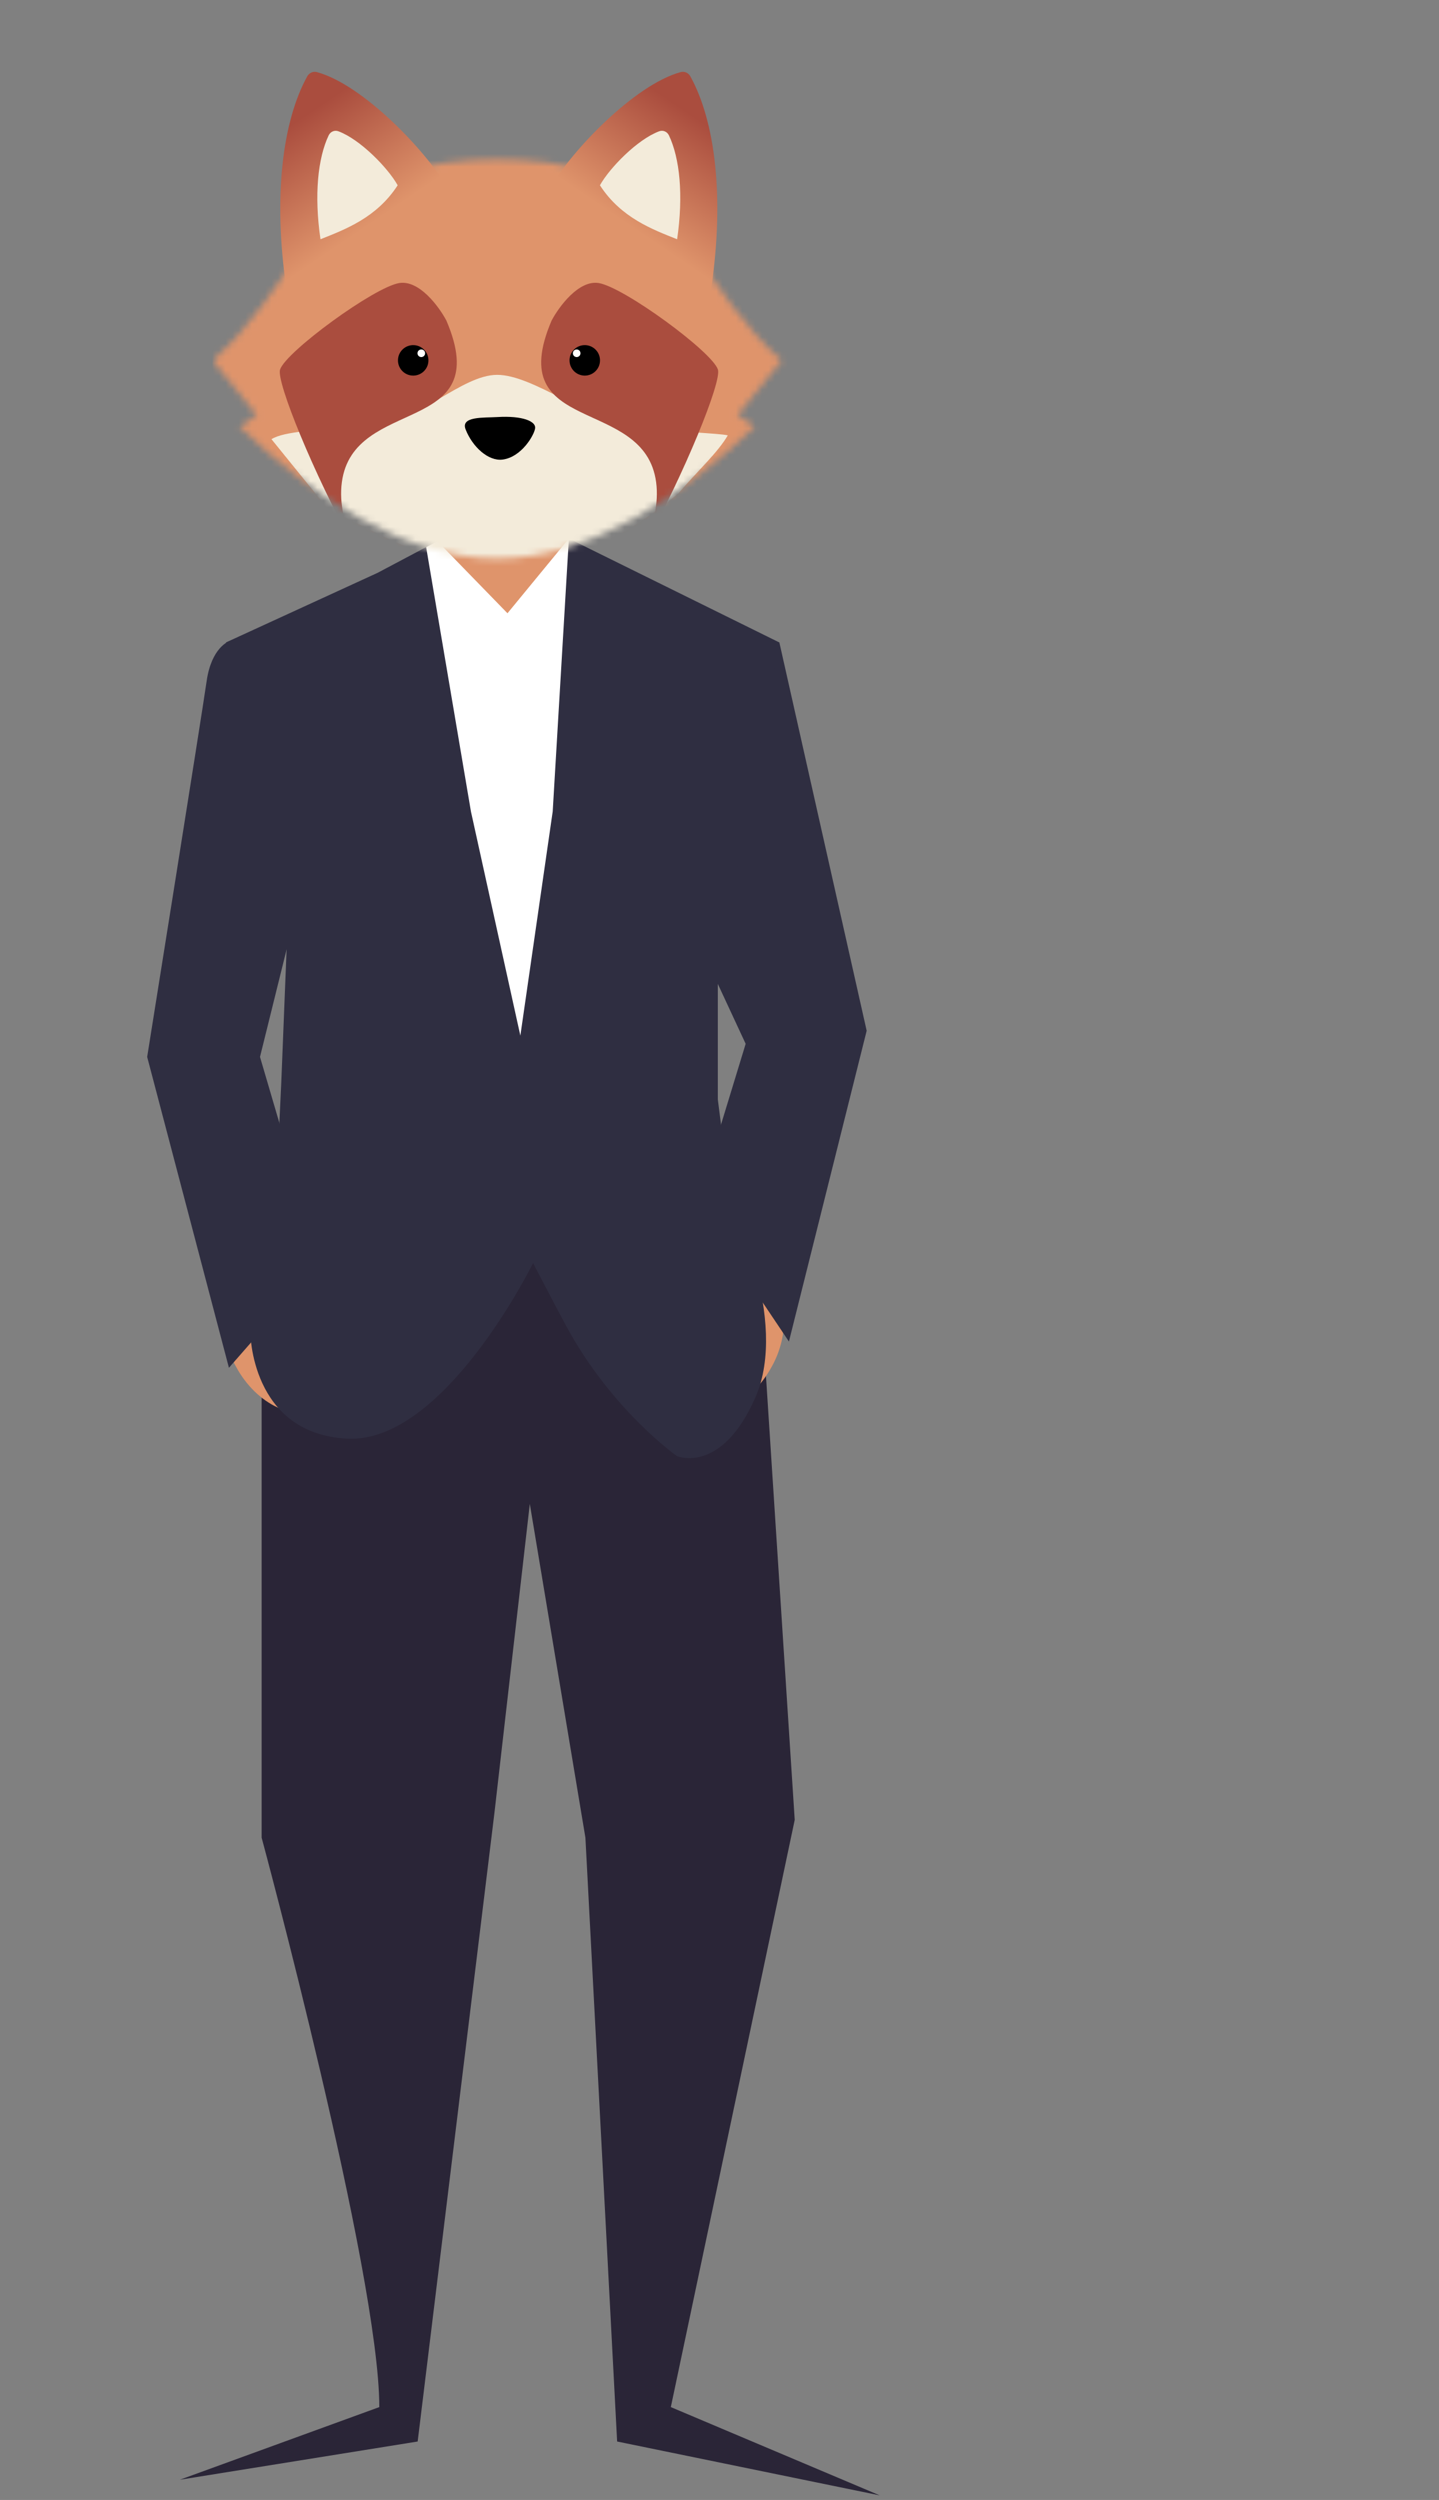 <svg width="220" height="382" viewBox="0 0 220 382" fill="none" xmlns="http://www.w3.org/2000/svg">
<rect x="0" y="0" width="220" height="382" fill="#808080" stroke="none"/>
<path d="M40 189.5V280.803C40 280.803 57.99 347.366 57.99 367.812L27.5 378.912L63.855 373.07L75.583 277.083L81 229.803L89.5 280.803L94.349 373.07L134.5 381.303L102.558 367.812L121.5 278.083L115.5 185.5L40 189.5Z" fill="#2A2537"/>
<path d="M102.333 199.851C99.14 205.771 100.06 212.574 104.388 215.046C108.716 217.517 114.811 214.722 118.004 208.799C119.317 206.454 119.964 203.764 119.891 200.954L122.966 192.581L109.234 185.258L107.804 194.05C105.447 195.474 103.571 197.463 102.333 199.851Z" fill="#DF946B"/>
<path d="M51.734 199.851C54.927 205.771 54.006 212.574 49.678 215.046C45.35 217.517 39.255 214.722 36.062 208.799C34.749 206.454 34.102 203.764 34.175 200.954L31.1 192.581L44.832 185.258L46.263 194.05C48.619 195.474 50.495 197.463 51.734 199.851Z" fill="#DF946B"/>
<path d="M86.971 74.873L66.459 74L67.332 103.24L86.534 105.422L86.971 74.873Z" fill="#DF946B"/>
<path d="M66.896 82.728L65.15 83.601L58.297 189.412L93.165 188.671L99.1 107.806L91.681 87.034L86.971 82.292L77.585 93.71L66.896 82.728Z" fill="white"/>
<path d="M47.168 131.546L39.75 161.5L49 193L35 209L22.5 161.5C22.5 161.5 30.847 109.289 31.589 104.096C32.331 98.903 35 98 35 98L39.75 98.903L47.168 131.546Z" fill="#2F2E41"/>
<path d="M106.519 143.415L114 159.5L106.519 184L120.615 204.992L132.5 157.5L119.151 98.161H115.421L106.519 143.415Z" fill="#2F2E41"/>
<path d="M43.943 141.933L42.999 165.5L41.976 187.188L38.267 203.509C38.267 203.509 38.267 219.088 53.104 219.83C67.942 220.572 81.499 193 81.499 193C81.499 193 84.79 199.325 86.499 202.5C93.499 215.5 103.5 222.5 103.5 222.5C103.5 222.5 110.306 225.37 115.5 213.5C120.693 201.63 111.712 183.478 111.712 183.478L109.745 168V148.61L119.131 98.162L86.971 82.292L84.499 124L79.554 158.254L71.999 124L65.15 83.601L57.731 87.529L34.557 98.162L43.943 141.933Z" fill="#2F2E41"/>
<mask id="mask0_33739_4394" style="mask-type:alpha" maskUnits="userSpaceOnUse" x="32" y="24" width="88" height="62">
<path fill-rule="evenodd" clip-rule="evenodd" d="M115.36 65.215C114.049 64.312 113.096 63.632 112.783 63.405L119.5 55.092C113.591 49.802 109.943 44.003 105.612 37.58C98.087 26.419 86.2 24.355 75.999 24.355C65.798 24.355 53.912 26.42 46.388 37.58C42.057 44.003 38.409 49.802 32.5 55.092L39.217 63.405C38.904 63.632 37.951 64.312 36.64 65.215C47.463 75.628 61.767 85.355 75.999 85.355C90.231 85.355 104.537 75.628 115.36 65.215Z" fill="#DF946B"/>
</mask>
<g mask="url(#mask0_33739_4394)">
<rect x="32.5" y="22.855" width="91.5" height="70" fill="#DF946B"/>
<path d="M41.5 67.105L50.234 77.879C56.887 80.827 66.424 86.988 77.027 87.292C84.576 87.508 95.568 82.264 103.75 75.355C106.5 72.105 109.753 69.157 111.264 66.528C110.052 66.191 103.014 66.029 96.514 65.129C90.014 64.23 81.514 57.278 76.014 57.278C70.515 57.279 63.984 64.615 56.484 65.129C48.234 65.695 43.501 65.902 41.5 67.105Z" fill="#F3EBDA"/>
<path d="M61.038 43.252C64.106 42.756 67.12 46.866 68.244 48.983C75.82 66.702 54.022 60.392 52.263 73.697C51.835 76.93 52.688 80.343 54.112 83.555C56.058 87.09 58.046 90.34 59.89 92.834C60.908 94.121 61.865 95.219 62.641 96.061C62.672 96.091 62.703 96.12 62.733 96.148C65.484 98.732 64.701 98.296 62.641 96.061C61.782 95.239 60.855 94.14 59.89 92.834C57.893 90.308 55.663 87.051 54.112 83.555C47.947 72.355 42.205 58.306 42.819 56.464C43.732 53.726 57.204 43.873 61.038 43.252Z" fill="#AA4D3E"/>
<circle cx="63.172" cy="55.065" r="2.329" transform="rotate(3.802 63.172 55.065)" fill="black"/>
<circle cx="0.582" cy="0.582" r="0.582" transform="matrix(0.998 0.066 0.066 -0.998 63.791 54.523)" fill="white"/>
<path d="M91.537 43.252C88.47 42.756 85.456 46.866 84.332 48.983C76.756 66.702 98.553 60.392 100.313 73.697C100.74 76.93 99.888 80.343 98.463 83.555C96.517 87.09 94.53 90.34 92.686 92.834C91.668 94.121 90.71 95.219 89.934 96.061C89.904 96.091 89.873 96.12 89.843 96.148C87.091 98.732 87.874 98.296 89.934 96.061C90.794 95.239 91.72 94.14 92.686 92.834C94.683 90.308 96.912 87.051 98.463 83.555C104.629 72.355 110.37 58.306 109.757 56.464C108.844 53.726 95.372 43.873 91.537 43.252Z" fill="#AA4D3E"/>
<circle cx="2.329" cy="2.329" r="2.329" transform="matrix(-0.998 0.066 0.066 0.998 91.573 52.587)" fill="black"/>
<circle cx="88.165" cy="53.98" r="0.582" transform="rotate(176.198 88.165 53.98)" fill="white"/>
<path d="M71.18 65.602C70.392 63.583 73.991 63.853 76.004 63.73C79.912 63.489 81.929 64.388 81.814 65.418C81.699 66.448 79.748 69.85 76.838 70.224C74.66 70.504 72.231 68.294 71.18 65.602Z" fill="black"/>
</g>
<path d="M48.456 11.018C55.59 12.968 65.283 23.245 68.296 28.564C63.947 35.034 53.157 40.573 43.788 44.14C41.719 30.061 43.202 18.495 46.971 11.668C47.265 11.136 47.869 10.858 48.456 11.018Z" fill="url(#paint0_linear_33739_4394)"/>
<path d="M51.722 20.056C55.124 21.311 59.388 25.761 60.796 28.314C57.568 33.307 52.673 35.09 48.997 36.559C48.005 29.784 48.599 24.171 50.244 20.692C50.51 20.129 51.138 19.84 51.722 20.056Z" fill="url(#paint1_linear_33739_4394)"/>
<path d="M104.061 11.018C96.927 12.968 87.233 23.245 84.221 28.564C88.57 35.034 99.359 40.573 108.728 44.14C110.798 30.061 109.315 18.495 105.546 11.668C105.252 11.136 104.648 10.858 104.061 11.018Z" fill="url(#paint2_linear_33739_4394)"/>
<path d="M100.794 20.056C97.392 21.311 93.128 25.761 91.721 28.314C94.949 33.307 99.844 35.09 103.52 36.559C104.511 29.784 103.918 24.171 102.273 20.692C102.007 20.129 101.378 19.84 100.794 20.056Z" fill="url(#paint3_linear_33739_4394)"/>
<defs>
<linearGradient id="paint0_linear_33739_4394" x1="49.727" y1="15.556" x2="60.582" y2="31.566" gradientUnits="userSpaceOnUse">
<stop stop-color="#AA4D3E"/>
<stop offset="1" stop-color="#DF946B"/>
</linearGradient>
<linearGradient id="paint1_linear_33739_4394" x1="52.694" y1="19.53" x2="54.764" y2="35.826" gradientUnits="userSpaceOnUse">
<stop stop-color="#F3EBDA"/>
<stop offset="1" stop-color="#F3EBDA"/>
</linearGradient>
<linearGradient id="paint2_linear_33739_4394" x1="102.789" y1="15.556" x2="91.935" y2="31.566" gradientUnits="userSpaceOnUse">
<stop stop-color="#AA4D3E"/>
<stop offset="1" stop-color="#DF946B"/>
</linearGradient>
<linearGradient id="paint3_linear_33739_4394" x1="99.822" y1="19.53" x2="97.752" y2="35.826" gradientUnits="userSpaceOnUse">
<stop stop-color="#F3EBDA"/>
<stop offset="1" stop-color="#F3EBDA"/>
</linearGradient>
</defs>
</svg>
